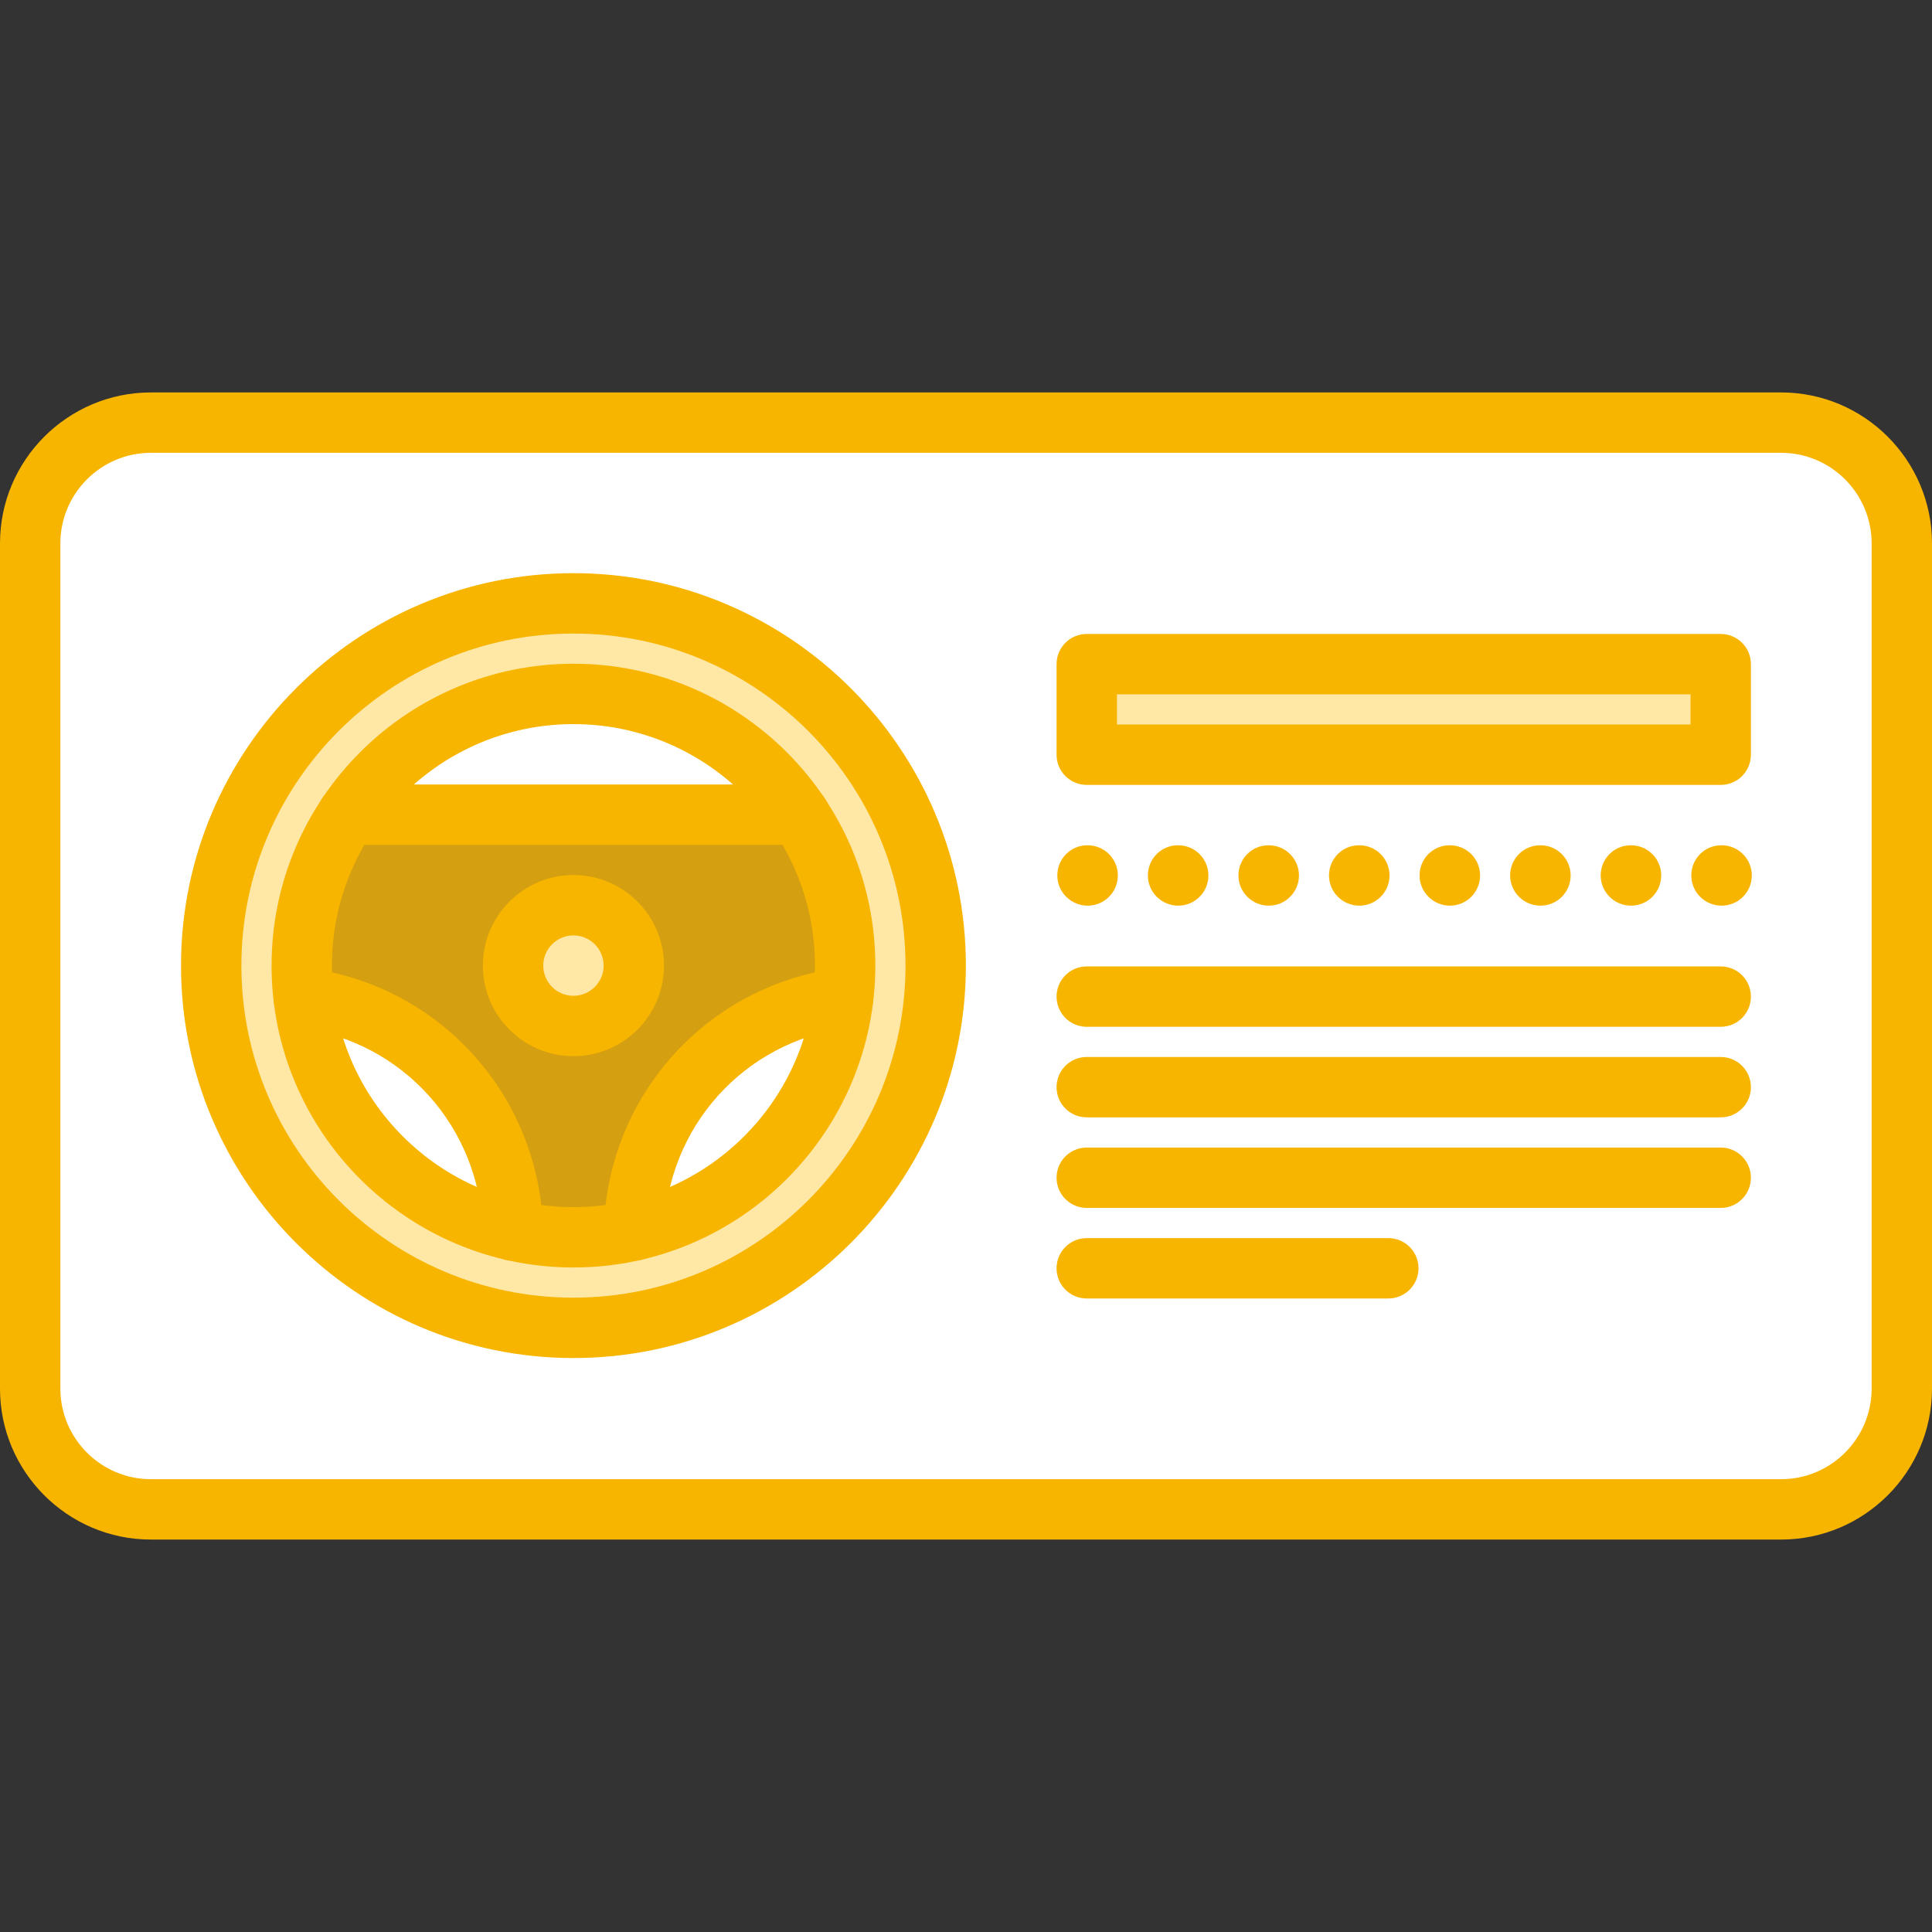 <?xml version="1.0"?>
<svg xmlns="http://www.w3.org/2000/svg" xmlns:xlink="http://www.w3.org/1999/xlink" xmlns:svgjs="http://svgjs.com/svgjs" version="1.1" width="512" height="512" x="0" y="0" viewBox="0 0 64 64" style="enable-background:new 0 0 512 512" xml:space="preserve" class=""><rect x="0" y="0" width="64" height="64" fill="#333333" stroke="none"/><g><g xmlns="http://www.w3.org/2000/svg"><g><path d="m59 14h-54c-2.2 0-4 1.8-4 4v28c0 2.2 1.8 4 4 4h54c2.2 0 4-1.8 4-4v-28c0-2.2-1.8-4-4-4z" fill="#ffffff" data-original="#ffffff" style="" class=""/></g><g><path d="m19 29.99c1.1 0 2 .89 2 2 0 1.1-.9 2-2 2-1.11 0-2-.9-2-2 0-1.11.89-2 2-2z" fill="#ffe7a6" data-original="#d7e9ff" style="" class=""/></g><g><path d="m26.48 26.99h-7.48-7.48c-.96 1.43-1.52 3.149-1.52 5 0 .359.02.72.07 1.069 3.85.521 6.81 3.74 6.92 7.7.64.15 1.319.23 2.01.23s1.37-.08 2.01-.23c.11-3.96 3.07-7.18 6.92-7.7.05-.349.07-.709.07-1.069 0-1.85-.56-3.57-1.52-5zm-7.48 7c-1.11 0-2-.9-2-2 0-1.11.89-2 2-2s2 .89 2 2c0 1.1-.89 2-2 2z" fill="#d49f10" data-original="#5c9eff" style="" class=""/></g><g><path d="m19 40.99c4.6 0 8.41-3.46 8.93-7.931.05-.349.07-.709.07-1.069 0-1.851-.56-3.57-1.52-5-1.62-2.41-4.37-4-7.48-4-3.12 0-5.87 1.59-7.48 4-.96 1.43-1.52 3.149-1.52 5 0 .359.02.72.07 1.069.439 3.801 3.26 6.87 6.92 7.7.64.151 1.32.231 2.01.231zm12-9c0 6.63-5.38 12-12 12-6.63 0-12-5.37-12-12s5.37-12 12-12c6.62 0 12 5.37 12 12z" fill="#ffe7a6" data-original="#94c1ff" style="" class=""/></g><g><path d="m36 22h21v3h-21z" fill="#ffe7a6" data-original="#d7e9ff" style="" class=""/></g></g><g xmlns="http://www.w3.org/2000/svg"><g><path d="m59 51h-54c-2.757 0-5-2.243-5-5v-28c0-2.757 2.243-5 5-5h54c2.757 0 5 2.243 5 5v28c0 2.757-2.243 5-5 5zm-54-36c-1.654 0-3 1.346-3 3v28c0 1.654 1.346 3 3 3h54c1.654 0 3-1.346 3-3v-28c0-1.654-1.346-3-3-3z" fill="#f8b500" data-original="#116fff" style="" class=""/></g><g><path d="m57.001 34.014h-21.001c-.553 0-1-.447-1-1s.447-1 1-1h21.001c.553 0 1 .447 1 1s-.447 1-1 1z" fill="#f8b500" data-original="#116fff" style="" class=""/></g><g><path d="m57.001 37.014h-21.001c-.553 0-1-.447-1-1s.447-1 1-1h21.001c.553 0 1 .447 1 1s-.447 1-1 1z" fill="#f8b500" data-original="#116fff" style="" class=""/></g><g><path d="m57.001 40.014h-21.001c-.553 0-1-.447-1-1s.447-1 1-1h21.001c.553 0 1 .447 1 1s-.447 1-1 1z" fill="#f8b500" data-original="#116fff" style="" class=""/></g><g><path d="m45.99 43.014h-9.99c-.553 0-1-.447-1-1s.447-1 1-1h9.99c.553 0 1 .447 1 1s-.447 1-1 1z" fill="#f8b500" data-original="#116fff" style="" class=""/></g><g><path d="m57.001 26.001h-21.001c-.553 0-1-.447-1-1v-3c0-.553.447-1 1-1h21.001c.553 0 1 .447 1 1v3c0 .553-.447 1-1 1zm-20.001-2h19.001v-1h-19.001z" fill="#f8b500" data-original="#116fff" style="" class=""/></g><g><path d="m36.03 30.001c-.553 0-1.005-.447-1.005-1s.442-1 .994-1h.011c.552 0 1 .447 1 1s-.448 1-1 1z" fill="#f8b500" data-original="#116fff" style="" class=""/></g><g><path d="m39.03 30.001c-.553 0-1.005-.447-1.005-1s.442-1 .994-1h.011c.552 0 1 .447 1 1s-.448 1-1 1z" fill="#f8b500" data-original="#116fff" style="" class=""/></g><g><path d="m42.03 30.001c-.553 0-1.005-.447-1.005-1s.442-1 .994-1h.011c.552 0 1 .447 1 1s-.448 1-1 1z" fill="#f8b500" data-original="#116fff" style="" class=""/></g><g><path d="m45.03 30.001c-.553 0-1.005-.447-1.005-1s.442-1 .994-1h.011c.552 0 1 .447 1 1s-.448 1-1 1z" fill="#f8b500" data-original="#116fff" style="" class=""/></g><g><path d="m48.03 30.001c-.553 0-1.005-.447-1.005-1s.442-1 .994-1h.011c.552 0 1 .447 1 1s-.448 1-1 1z" fill="#f8b500" data-original="#116fff" style="" class=""/></g><g><path d="m51.03 30.001c-.553 0-1.005-.447-1.005-1s.442-1 .994-1h.011c.552 0 1 .447 1 1s-.448 1-1 1z" fill="#f8b500" data-original="#116fff" style="" class=""/></g><g><path d="m54.03 30.001c-.553 0-1.005-.447-1.005-1s.442-1 .994-1h.011c.552 0 1 .447 1 1s-.448 1-1 1z" fill="#f8b500" data-original="#116fff" style="" class=""/></g><g><path d="m57.031 30.001c-.553 0-1.005-.447-1.005-1s.442-1 .994-1h.011c.552 0 1 .447 1 1s-.448 1-1 1z" fill="#f8b500" data-original="#116fff" style="" class=""/></g><g><g><path d="m18.996 44.987c-7.168 0-13-5.832-13-13s5.832-13 13-13 13 5.832 13 13-5.832 13-13 13zm0-24c-6.065 0-11 4.935-11 11s4.935 11 11 11 11-4.935 11-11-4.934-11-11-11z" fill="#f8b500" data-original="#116fff" style="" class=""/></g><g><path d="m18.996 41.987c-5.514 0-10-4.486-10-10s4.486-10 10-10 10 4.486 10 10-4.486 10-10 10zm0-18c-4.411 0-8 3.589-8 8s3.589 8 8 8 8-3.589 8-8-3.589-8-8-8z" fill="#f8b500" data-original="#116fff" style="" class=""/></g><g><path d="m18.996 34.987c-1.654 0-3-1.346-3-3s1.346-3 3-3 3 1.346 3 3-1.346 3-3 3zm0-4c-.552 0-1 .448-1 1s.448 1 1 1 1-.448 1-1-.448-1-1-1z" fill="#f8b500" data-original="#116fff" style="" class=""/></g><g><path d="m26.48 27.988h-14.968c-.553 0-1-.447-1-1s.447-1 1-1h14.968c.553 0 1 .447 1 1s-.447 1-1 1z" fill="#f8b500" data-original="#116fff" style="" class=""/></g><g><path d="m21.002 41.764c-.01 0-.019 0-.028 0-.552-.016-.987-.476-.973-1.027.122-4.44 3.401-8.086 7.798-8.669.551-.074 1.051.312 1.123.859s-.313 1.051-.859 1.123c-3.418.453-5.968 3.288-6.062 6.741-.016.543-.46.973-.999.973z" fill="#f8b500" data-original="#116fff" style="" class=""/></g><g><path d="m16.99 41.764c-.539 0-.983-.43-.999-.973-.094-3.453-2.644-6.288-6.062-6.741-.547-.072-.932-.575-.859-1.123s.572-.934 1.123-.859c4.396.583 7.676 4.229 7.798 8.669.015.552-.421 1.012-.973 1.027-.009 0-.018 0-.028 0z" fill="#f8b500" data-original="#116fff" style="" class=""/></g></g></g></g></svg>
